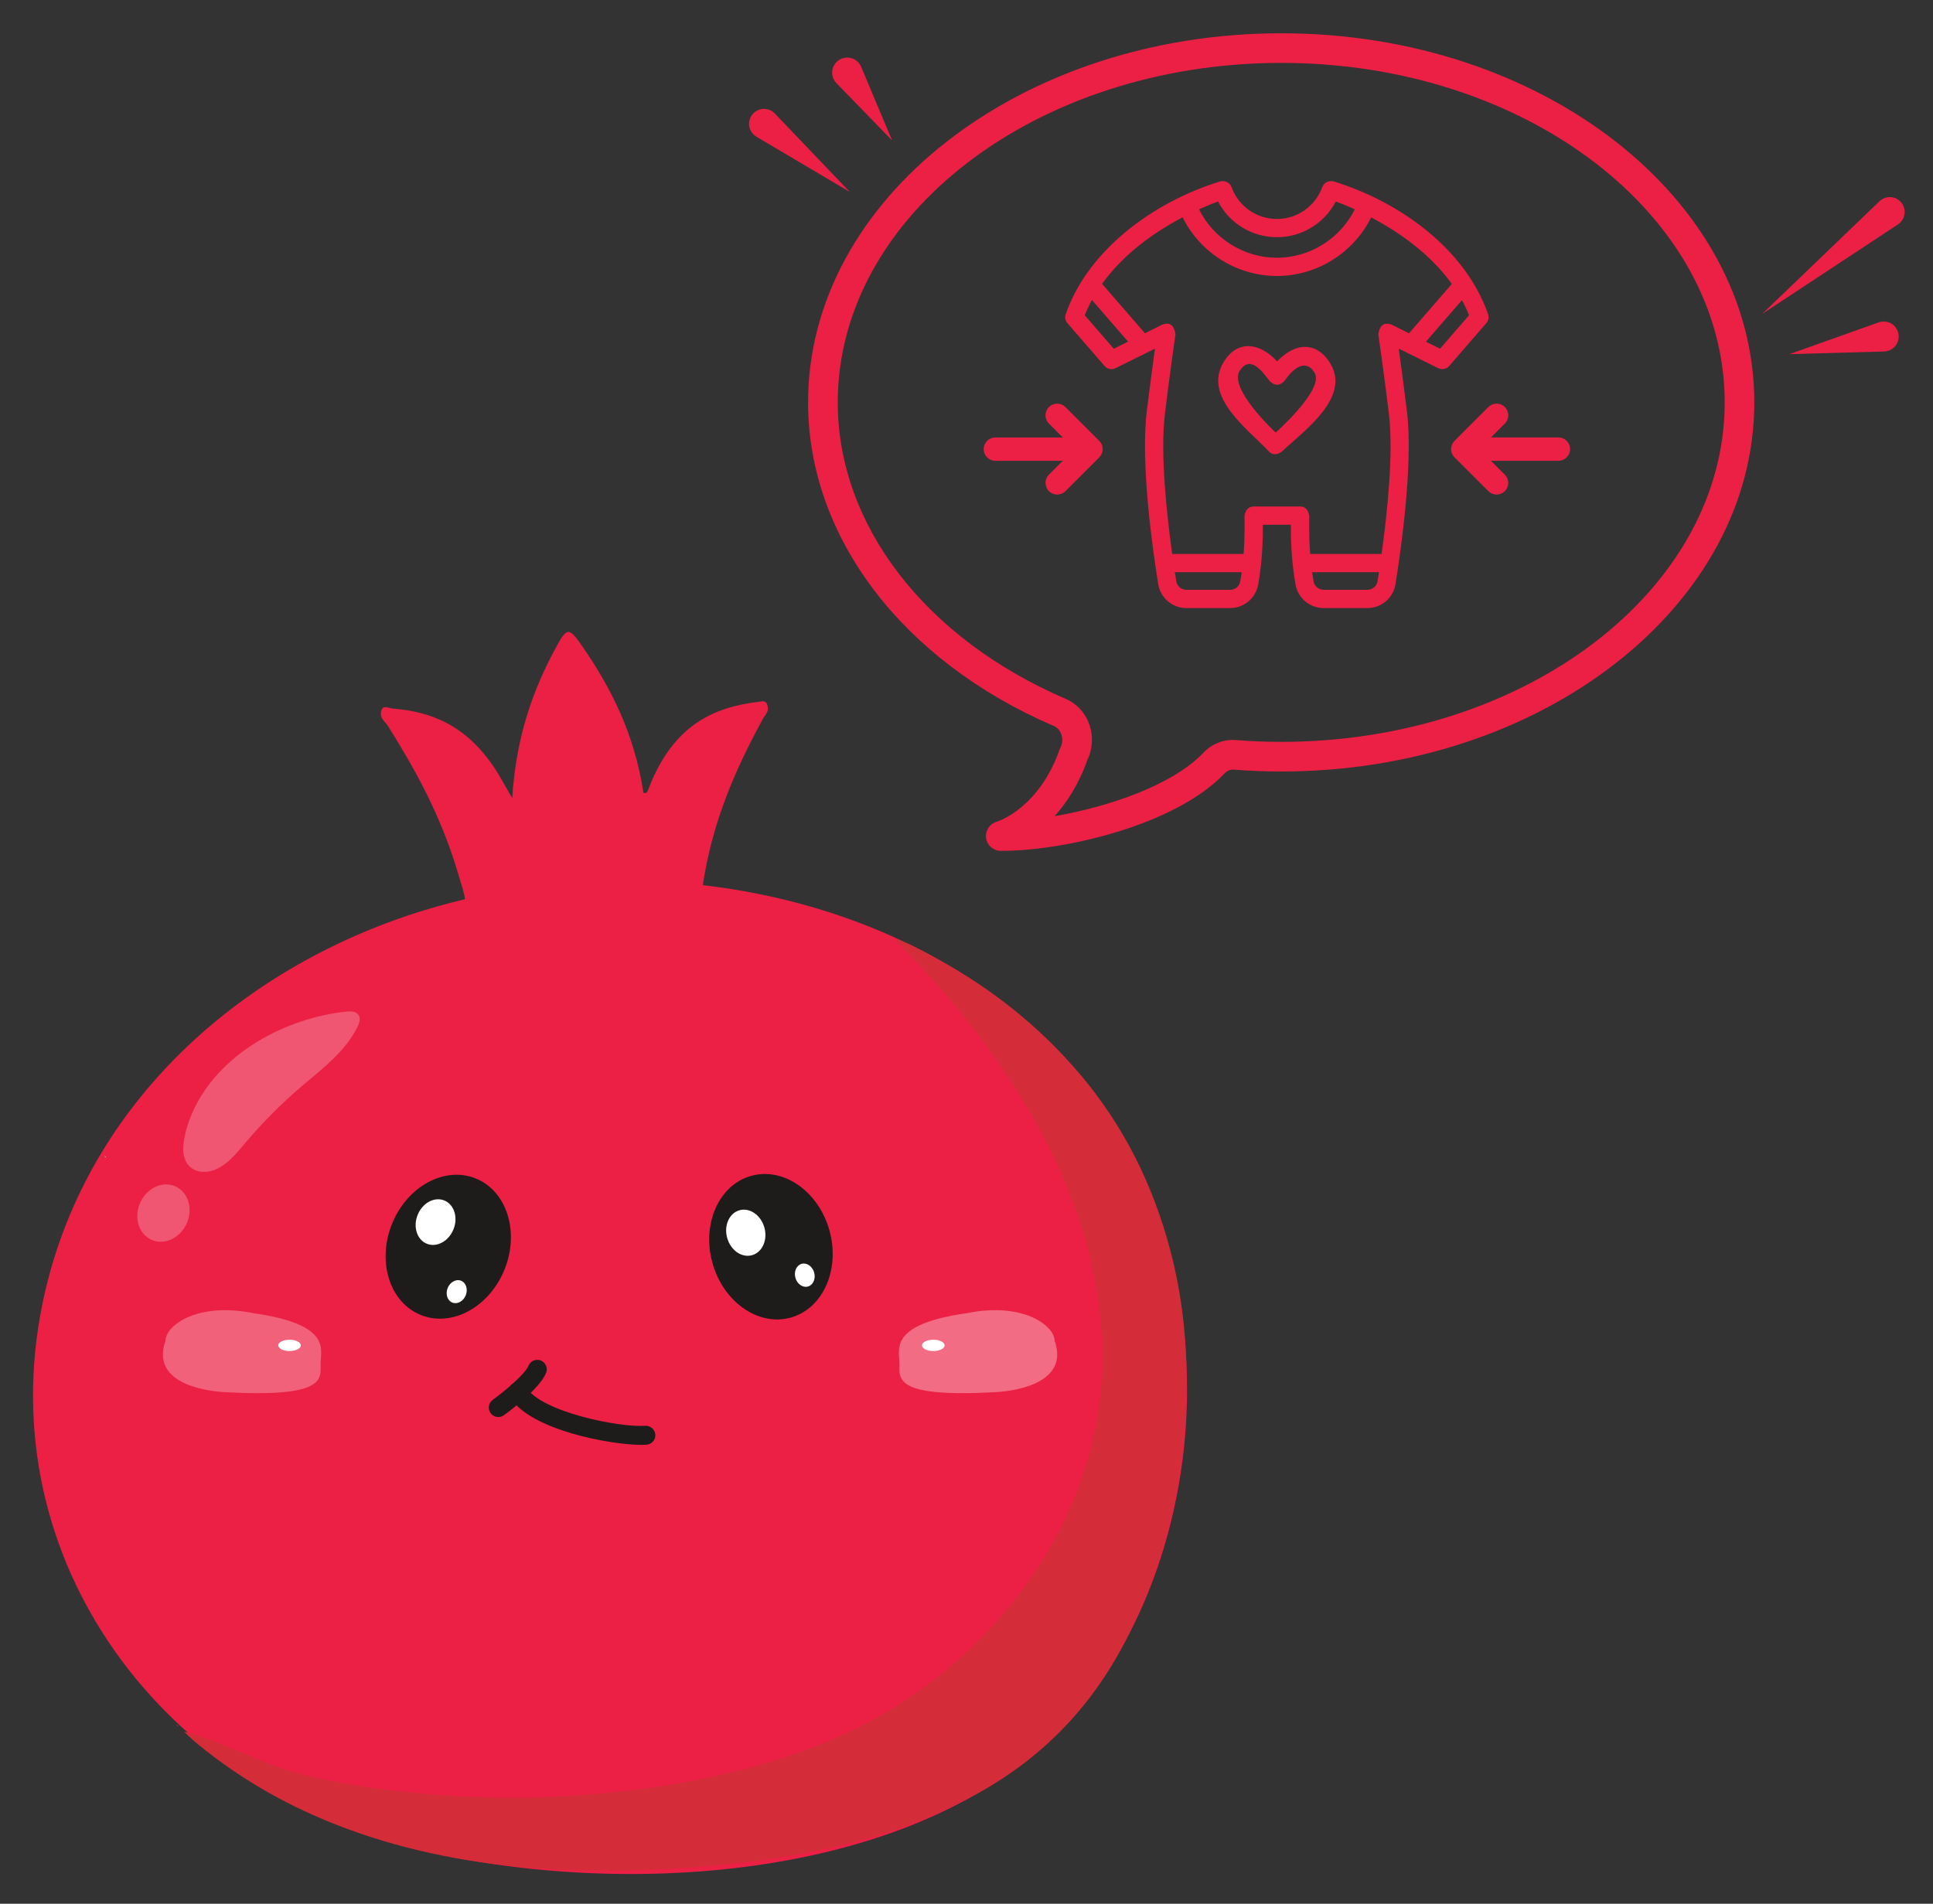 <?xml version="1.0" encoding="utf-8"?>
<!-- Generator: Adobe Illustrator 16.0.0, SVG Export Plug-In . SVG Version: 6.00 Build 0)  -->
<!DOCTYPE svg PUBLIC "-//W3C//DTD SVG 1.1//EN" "http://www.w3.org/Graphics/SVG/1.1/DTD/svg11.dtd">
<svg version="1.1" id="Layer_1" xmlns="http://www.w3.org/2000/svg" xmlns:xlink="http://www.w3.org/1999/xlink" x="0px" y="0px"
	 width="134px" height="132px" viewBox="0 0 134 132" enable-background="new 0 0 134 132" xml:space="preserve">
<rect x="0" y="0" width="134" height="132" fill="#333333" stroke="none"/>
<g>
	<g>
		<g>
			<g>
				<path fill="#EB2044" d="M69.48,58.995h-0.113c-0.51-0.004-0.939-0.382-1.01-0.886c-0.068-0.508,0.244-0.988,0.732-1.129
					c0.111-0.035,2.928-0.943,4.359-4.996c0.029-0.08,0.063-0.154,0.1-0.23l0.02-0.047c0.193-0.533-0.031-1.159-0.492-1.359
					c-10.518-4.514-17.058-13.113-17.058-22.443c0-14.115,14.72-25.598,32.802-25.598s32.793,11.482,32.793,25.598
					c0,14.109-14.711,25.588-32.793,25.588c-1.117,0-2.232-0.045-3.314-0.131l-0.043-0.002c-0.203,0-0.4,0.089-0.557,0.25
					C81.42,57.281,73.641,58.995,69.48,58.995z M88.82,4.361c-16.951,0-30.745,10.562-30.745,23.543
					c0,8.494,6.061,16.371,15.819,20.559c1.471,0.641,2.174,2.374,1.604,3.949c-0.027,0.074-0.057,0.146-0.092,0.219l-0.023,0.047
					c-0.605,1.717-1.436,2.984-2.277,3.912c3.738-0.643,8.182-2.15,10.314-4.396c0.596-0.624,1.4-0.943,2.242-0.881
					c1.035,0.083,2.094,0.125,3.158,0.125c16.949,0,30.74-10.557,30.74-23.533C119.561,14.923,105.77,4.361,88.82,4.361z"/>
			</g>
			<g>
				<path fill="#EB2044" d="M58.913,13.311l-6.477-3.832c-0.494-0.291-0.656-0.928-0.365-1.42c0.292-0.494,0.928-0.656,1.421-0.365
					c0.082,0.049,0.158,0.111,0.222,0.178L58.913,13.311z"/>
			</g>
			<g>
				<path fill="#EB2044" d="M61.84,9.737l-3.858-3.972c-0.403-0.416-0.393-1.078,0.021-1.479c0.416-0.401,1.078-0.392,1.48,0.022
					c0.092,0.095,0.165,0.207,0.214,0.322L61.84,9.737z"/>
			</g>
			<g>
				<path fill="#EB2044" d="M122.16,21.765l8.127-7.809c0.412-0.396,1.066-0.382,1.459,0.028c0.395,0.411,0.383,1.064-0.029,1.459
					c-0.043,0.043-0.096,0.084-0.145,0.117L122.16,21.765z"/>
			</g>
			<g>
				<path fill="#EB2044" d="M124.049,24.555l6.184-2.203c0.541-0.193,1.135,0.088,1.328,0.63c0.193,0.541-0.088,1.137-0.631,1.329
					c-0.104,0.037-0.215,0.057-0.318,0.06L124.049,24.555z"/>
			</g>
		</g>
		<g>
			<g>
				<path fill="#EB2044" d="M103.158,21.785c-1.596-4.581-6.213-7.827-10.689-9.2c-0.297-0.091-0.684,0.042-0.809,0.394
					c-0.477,1.319-1.738,2.205-3.143,2.205s-2.666-0.886-3.141-2.205c-0.125-0.352-0.512-0.484-0.811-0.394
					c-4.467,1.369-9.104,4.649-10.688,9.2c-0.076,0.214-0.029,0.451,0.119,0.621l2.576,2.973c0.188,0.219,0.502,0.279,0.76,0.15
					l2.734-1.357c-0.154,1.115-0.387,2.84-0.574,4.398c-0.432,3.617,0.414,9.548,0.799,11.932c0.156,0.961,0.977,1.66,1.951,1.66
					h3.031c0.949,0,1.766-0.674,1.941-1.604c0.297-1.576,0.336-3.268,0.332-4.174h1.939c-0.006,0.906,0.035,2.598,0.332,4.174
					c0.174,0.93,0.99,1.604,1.941,1.604h3.029c0.977,0,1.797-0.699,1.951-1.66c0.385-2.384,1.23-8.314,0.801-11.932
					c-0.188-1.559-0.422-3.283-0.576-4.398l2.736,1.357c0.258,0.127,0.57,0.068,0.76-0.15l2.576-2.973
					C103.188,22.236,103.232,21.999,103.158,21.785L103.158,21.785z M88.518,16.449c1.729,0,3.301-0.975,4.084-2.477
					c0.32,0.117,0.775,0.297,1.314,0.543c-1.006,2.028-3.105,3.357-5.398,3.357s-4.395-1.329-5.4-3.36
					c0.541-0.243,0.996-0.423,1.316-0.542C85.217,15.475,86.789,16.449,88.518,16.449z M77.209,24.179l-2.01-2.317
					c0.145-0.368,0.311-0.721,0.496-1.062l2.504,2.888L77.209,24.179z M85.275,40.896h-3.031c-0.348,0-0.646-0.252-0.701-0.598
					c-0.029-0.186-0.063-0.395-0.098-0.623h4.633c-0.031,0.219-0.064,0.434-0.105,0.647C85.91,40.656,85.617,40.896,85.275,40.896z
					 M94.791,40.896h-3.029c-0.342,0-0.635-0.24-0.699-0.573c-0.039-0.214-0.074-0.429-0.105-0.647h4.635
					c-0.035,0.229-0.068,0.438-0.1,0.623C95.438,40.645,95.139,40.896,94.791,40.896L94.791,40.896z M96.467,22.508
					c-0.51-0.189-0.816,0.028-0.92,0.651c0.004,0.031,0.434,3.019,0.738,5.563c0.324,2.724-0.121,6.902-0.51,9.688h-4.951
					c-0.107-1.43-0.061-2.615-0.061-2.633c-0.07-0.434-0.281-0.655-0.637-0.658h-3.215c-0.355,0.002-0.568,0.223-0.643,0.658
					c0.002,0.018,0.049,1.203-0.059,2.633H81.26c-0.387-2.786-0.834-6.965-0.508-9.688c0.303-2.544,0.732-5.531,0.736-5.563
					c-0.104-0.623-0.41-0.841-0.918-0.651l-1.201,0.598l-2.971-3.424c1.418-1.976,3.447-3.492,5.584-4.613
					c1.215,2.459,3.76,4.067,6.535,4.067s5.318-1.606,6.535-4.063c1.801,0.949,4.045,2.455,5.592,4.615l-2.969,3.422L96.467,22.508z
					 M99.826,24.179l-0.979-0.487l2.5-2.88c0.182,0.334,0.346,0.688,0.488,1.05L99.826,24.179z"/>
				<path fill="#EB2044" d="M90.506,24.051c-0.811-0.016-1.521,0.536-1.979,1.006c-1.105-1.219-2.65-1.58-3.652-0.031
					c-1.59,2.46,1.686,4.758,3.078,6.27c0.299,0.326,0.705,0.21,0.977-0.047c1.449-1.37,4.748-3.701,3.275-6.072
					C91.641,24.266,90.971,24.063,90.506,24.051z M88.432,29.993c-0.072-0.07-3.281-3.062-2.492-4.283
					c0.732-1.134,1.566,0.048,2.084,0.722c0.354,0.34,0.695,0.328,1.025-0.028c0.486-0.712,1.408-1.647,2.08-0.56
					C91.834,26.978,88.463,29.967,88.432,29.993z"/>
			</g>
			<g>
				<path fill="#EB2044" d="M72.715,32.912c-0.316,0.314-0.316,0.826,0,1.144c0.158,0.158,0.365,0.236,0.572,0.236
					c0.205,0,0.412-0.078,0.57-0.236c0,0,2.34-2.34,2.342-2.343c0.184-0.184,0.275-0.453,0.23-0.708
					c-0.029-0.167-0.107-0.317-0.229-0.438l-2.344-2.343c-0.314-0.316-0.826-0.316-1.143,0c-0.316,0.317-0.316,0.827,0,1.144
					l0.963,0.965H69c-0.445,0-0.807,0.361-0.807,0.809c0,0.445,0.361,0.808,0.807,0.808h4.678L72.715,32.912z"/>
				<path fill="#EB2044" d="M108.035,30.332h-4.678l0.963-0.965c0.316-0.316,0.316-0.826,0-1.144c-0.316-0.316-0.826-0.316-1.143,0
					l-2.344,2.343c-0.213,0.215-0.305,0.57-0.191,0.854c0.045,0.109,0.109,0.209,0.191,0.291l2.344,2.345
					c0.158,0.158,0.365,0.236,0.572,0.236c0.205,0,0.414-0.078,0.57-0.236c0.316-0.317,0.316-0.829,0-1.144l-0.963-0.964h4.678
					c0.445,0,0.809-0.362,0.809-0.808C108.844,30.693,108.48,30.332,108.035,30.332z"/>
			</g>
		</g>
	</g>
	<g>
		<g>
			<g>
				<path fill="#EB2044" d="M82.289,96.525c-0.016,3.141-0.42,6.282-1.199,9.321c-1.471,5.733-4.309,11.222-8.717,15.173
					c-11.084,9.934-31.472,10.543-45.094,6.799c-17.215-4.732-28.564-21.17-23.96-39.049C6.608,76,17.076,66.895,29.385,63.121
					c2.451-0.752,4.95-1.289,7.479-1.592c0.731-0.087,1.075-0.363,1.336-1.064c0.409-1.088,1.014-2.061,1.813-2.872
					c0.515-0.517,1.083-0.931,1.869-1.099c-0.074,0.182-0.123,0.316-0.179,0.443c-0.359,0.775-0.698,1.563-0.854,2.428
					c-0.076,0.436-0.086,0.862-0.016,1.295c0.026,0.173,0.071,0.338,0.318,0.472c-0.042-1.501,0.677-2.425,1.833-3.155
					c-0.131,0.686-0.317,1.267-0.356,1.874c-0.004,0.079-0.028,0.155-0.033,0.233c-0.051,0.887,0.033,0.982,0.852,0.984
					c14.115,0.02,28.882,6.478,35.317,19.623C81.168,85.596,82.318,91.059,82.289,96.525"/>
				<path fill="#EB2044" d="M12.361,119.699h-0.004c-0.062-0.01-0.102-0.053-0.131-0.109
					C12.288,119.604,12.335,119.639,12.361,119.699"/>
				<path fill="#D42C38" d="M12.758,120.063c2.607,0.629,5.393,2.273,8.181,2.968c3.111,0.773,6.293,1.182,9.474,1.424
					c9.332,0.71,21.308-0.572,29.712-5.006c8.404-4.435,15.314-13.071,16.189-23.123c0.996-11.422-5.623-22.424-14.071-30.949
					c-0.07-0.072-0.09-0.17-0.093-0.271c0.956,0.349,1.852,0.845,2.748,1.334c3.781,2.062,7.16,4.709,10.017,8.098
					c2.963,3.512,5.002,7.574,6.209,12.137c0.852,3.223,1.193,6.518,1.119,9.852c-0.133,5.916-1.41,11.535-3.986,16.781
					c-2.365,4.811-5.826,8.426-10.293,10.936c-2.792,1.568-5.738,2.676-8.79,3.477c-2.37,0.621-4.77,1.069-7.192,1.362
					c-2.988,0.36-5.985,0.589-8.995,0.599c-1.924,0.006-3.847-0.006-5.768-0.145c-4.476-0.324-8.86-1.152-13.115-2.717
					c-3.313-1.218-6.429-2.856-9.298-5.025C14.094,121.254,13.388,120.711,12.758,120.063"/>
				<path fill="#F8EAD7" d="M7.25,80.158c0.053,0.014,0.095,0.043,0.117,0.099C7.311,80.248,7.274,80.213,7.25,80.158"/>
				<g opacity="0.24">
					<g>
						<defs>
							<rect id="SVGID_1_" x="12.7" y="70.127" width="12.235" height="11.13"/>
						</defs>
						<clipPath id="SVGID_2_">
							<use xlink:href="#SVGID_1_"  overflow="visible"/>
						</clipPath>
						<path clip-path="url(#SVGID_2_)" fill="#FFFFFF" d="M12.707,79.457c0.057-0.801,0.358-1.684,0.593-2.229
							c1.82-4.236,6.604-6.672,10.733-7.09c0.312-0.031,0.695-0.014,0.847,0.283c0.124,0.242,0.019,0.543-0.103,0.788
							c-0.857,1.729-2.426,2.882-3.852,4.099c-1.408,1.201-2.725,2.525-3.936,3.954c-0.515,0.607-1.024,1.245-1.689,1.646
							C14.032,81.673,12.586,81.176,12.707,79.457"/>
					</g>
				</g>
				<g opacity="0.24">
					<g>
						<defs>
							<rect id="SVGID_3_" x="9.518" y="82.124" width="3.625" height="3.976"/>
						</defs>
						<clipPath id="SVGID_4_">
							<use xlink:href="#SVGID_3_"  overflow="visible"/>
						</clipPath>
						<path clip-path="url(#SVGID_4_)" fill="#FFFFFF" d="M10.016,82.9c-0.688,0.869-0.659,2.118,0.066,2.787
							c0.726,0.67,1.873,0.506,2.563-0.363c0.689-0.871,0.659-2.119-0.066-2.788S10.705,82.029,10.016,82.9"/>
					</g>
				</g>
				<path fill="#EB2044" d="M32.189,64.377c0.108-2.274,0.173-1.813-0.514-4.078c-1.153-3.805-2.893-6.953-4.77-9.945
					c-0.196-0.313-0.603-0.548-0.484-1.037c0.12-0.492,0.515-0.209,0.783-0.188c2.605,0.199,5.072,1.104,7.086,4.137
					c0.38,0.572,0.716,1.217,1.218,2.075c0.268-4.256,1.438-7.517,3.026-10.437c0.779-1.432,0.895-1.451,1.856-0.057
					c1.965,2.85,3.597,6.041,4.216,10.129c0.258,0.083,0.305-0.167,0.373-0.34c1.708-4.398,4.527-5.608,7.635-5.979
					c0.216-0.026,0.51-0.137,0.605,0.317c0.083,0.4-0.184,0.595-0.326,0.855c-1.886,3.461-3.538,7.143-4.202,11.738
					c-0.262,1.812-0.004,1.195,0.037,2.723C38.234,67.888,32.189,64.377,32.189,64.377"/>
				<path fill="#1D1C1A" d="M44.467,100.183c-2.11,0-7.76-1.019-9.138-3.344c-0.185-0.312-0.082-0.716,0.23-0.901
					c0.315-0.186,0.718-0.08,0.902,0.23c1.033,1.743,6.503,2.82,8.26,2.691c0.335-0.023,0.679,0.241,0.707,0.604
					c0.029,0.361-0.242,0.679-0.604,0.707C44.721,100.179,44.601,100.183,44.467,100.183"/>
				<path fill="#1D1C1A" d="M34.544,98.252c-0.204,0-0.405-0.094-0.533-0.271c-0.213-0.295-0.148-0.705,0.146-0.919
					c0.896-0.649,2.257-1.812,2.479-2.364c0.137-0.338,0.521-0.498,0.856-0.364c0.337,0.136,0.5,0.519,0.364,0.856
					c-0.442,1.098-2.517,2.64-2.928,2.938C34.813,98.211,34.678,98.252,34.544,98.252"/>
				<g opacity="0.34">
					<g>
						<defs>
							<rect id="SVGID_5_" x="11.292" y="90.844" width="10.976" height="5.754"/>
						</defs>
						<clipPath id="SVGID_6_">
							<use xlink:href="#SVGID_5_"  overflow="visible"/>
						</clipPath>
						<path clip-path="url(#SVGID_6_)" fill="#FDE0E0" d="M17.53,91.045c-3.915-0.782-6.06,0.894-6.06,1.926
							c-0.987,2.772,2.349,3.458,4.102,3.556c7.047,0.392,6.655-0.926,6.655-1.958C22.228,93.537,23.011,91.828,17.53,91.045"/>
					</g>
				</g>
				<g opacity="0.4">
					<g>
						<defs>
							<rect id="SVGID_7_" x="62.312" y="90.844" width="10.977" height="5.754"/>
						</defs>
						<clipPath id="SVGID_8_">
							<use xlink:href="#SVGID_7_"  overflow="visible"/>
						</clipPath>
						<path clip-path="url(#SVGID_8_)" fill="#FDE0E0" d="M73.109,92.971c0-1.031-2.145-2.709-6.061-1.926
							c-5.48,0.783-4.697,2.492-4.697,3.523c0,1.032-0.393,2.35,6.657,1.959C70.762,96.43,74.096,95.744,73.109,92.971"/>
					</g>
				</g>
				<path fill="#1D1C1A" d="M34.983,88.003c-1.044,2.617-3.642,4.04-5.799,3.179c-2.16-0.861-3.063-3.682-2.018-6.299
					c1.043-2.615,3.64-4.039,5.799-3.177C35.123,82.566,36.028,85.387,34.983,88.003"/>
				<path fill="#FFFFFF" d="M31.438,85.232c-0.331,0.83-1.156,1.281-1.843,1.007S28.62,85.07,28.95,84.24
					c0.332-0.83,1.156-1.28,1.844-1.006C31.481,83.509,31.769,84.403,31.438,85.232"/>
				<path fill="#FFFFFF" d="M32.287,89.809c-0.167,0.418-0.583,0.646-0.929,0.508c-0.347-0.139-0.492-0.59-0.325-1.008
					c0.167-0.418,0.583-0.646,0.929-0.508C32.309,88.939,32.454,89.391,32.287,89.809"/>
				<path fill="#1D1C1A" d="M49.391,87.574c0.758,2.714,3.188,4.407,5.425,3.783c2.239-0.625,3.439-3.332,2.682-6.046
					c-0.757-2.712-3.185-4.406-5.425-3.78C49.836,82.154,48.634,84.861,49.391,87.574"/>
				<path fill="#FFFFFF" d="M52.989,85.113c0.24,0.86-0.143,1.719-0.855,1.918c-0.713,0.199-1.485-0.338-1.724-1.198
					c-0.24-0.86,0.141-1.719,0.854-1.918C51.978,83.716,52.749,84.254,52.989,85.113"/>
				<path fill="#FFFFFF" d="M56.44,88.235c0.121,0.435-0.072,0.867-0.431,0.968c-0.359,0.1-0.748-0.172-0.869-0.604
					c-0.121-0.434,0.071-0.866,0.431-0.968C55.93,87.531,56.319,87.803,56.44,88.235"/>
				<path fill="#FFFFFF" d="M20.853,93.283c0,0.217-0.351,0.393-0.783,0.393s-0.783-0.176-0.783-0.393
					c0-0.216,0.35-0.391,0.783-0.391S20.853,93.067,20.853,93.283"/>
				<path fill="#FFFFFF" d="M65.482,93.283c0,0.217-0.351,0.393-0.783,0.393c-0.432,0-0.783-0.176-0.783-0.393
					c0-0.216,0.352-0.391,0.783-0.391C65.131,92.893,65.482,93.067,65.482,93.283"/>
			</g>
		</g>
	</g>
</g>
</svg>
